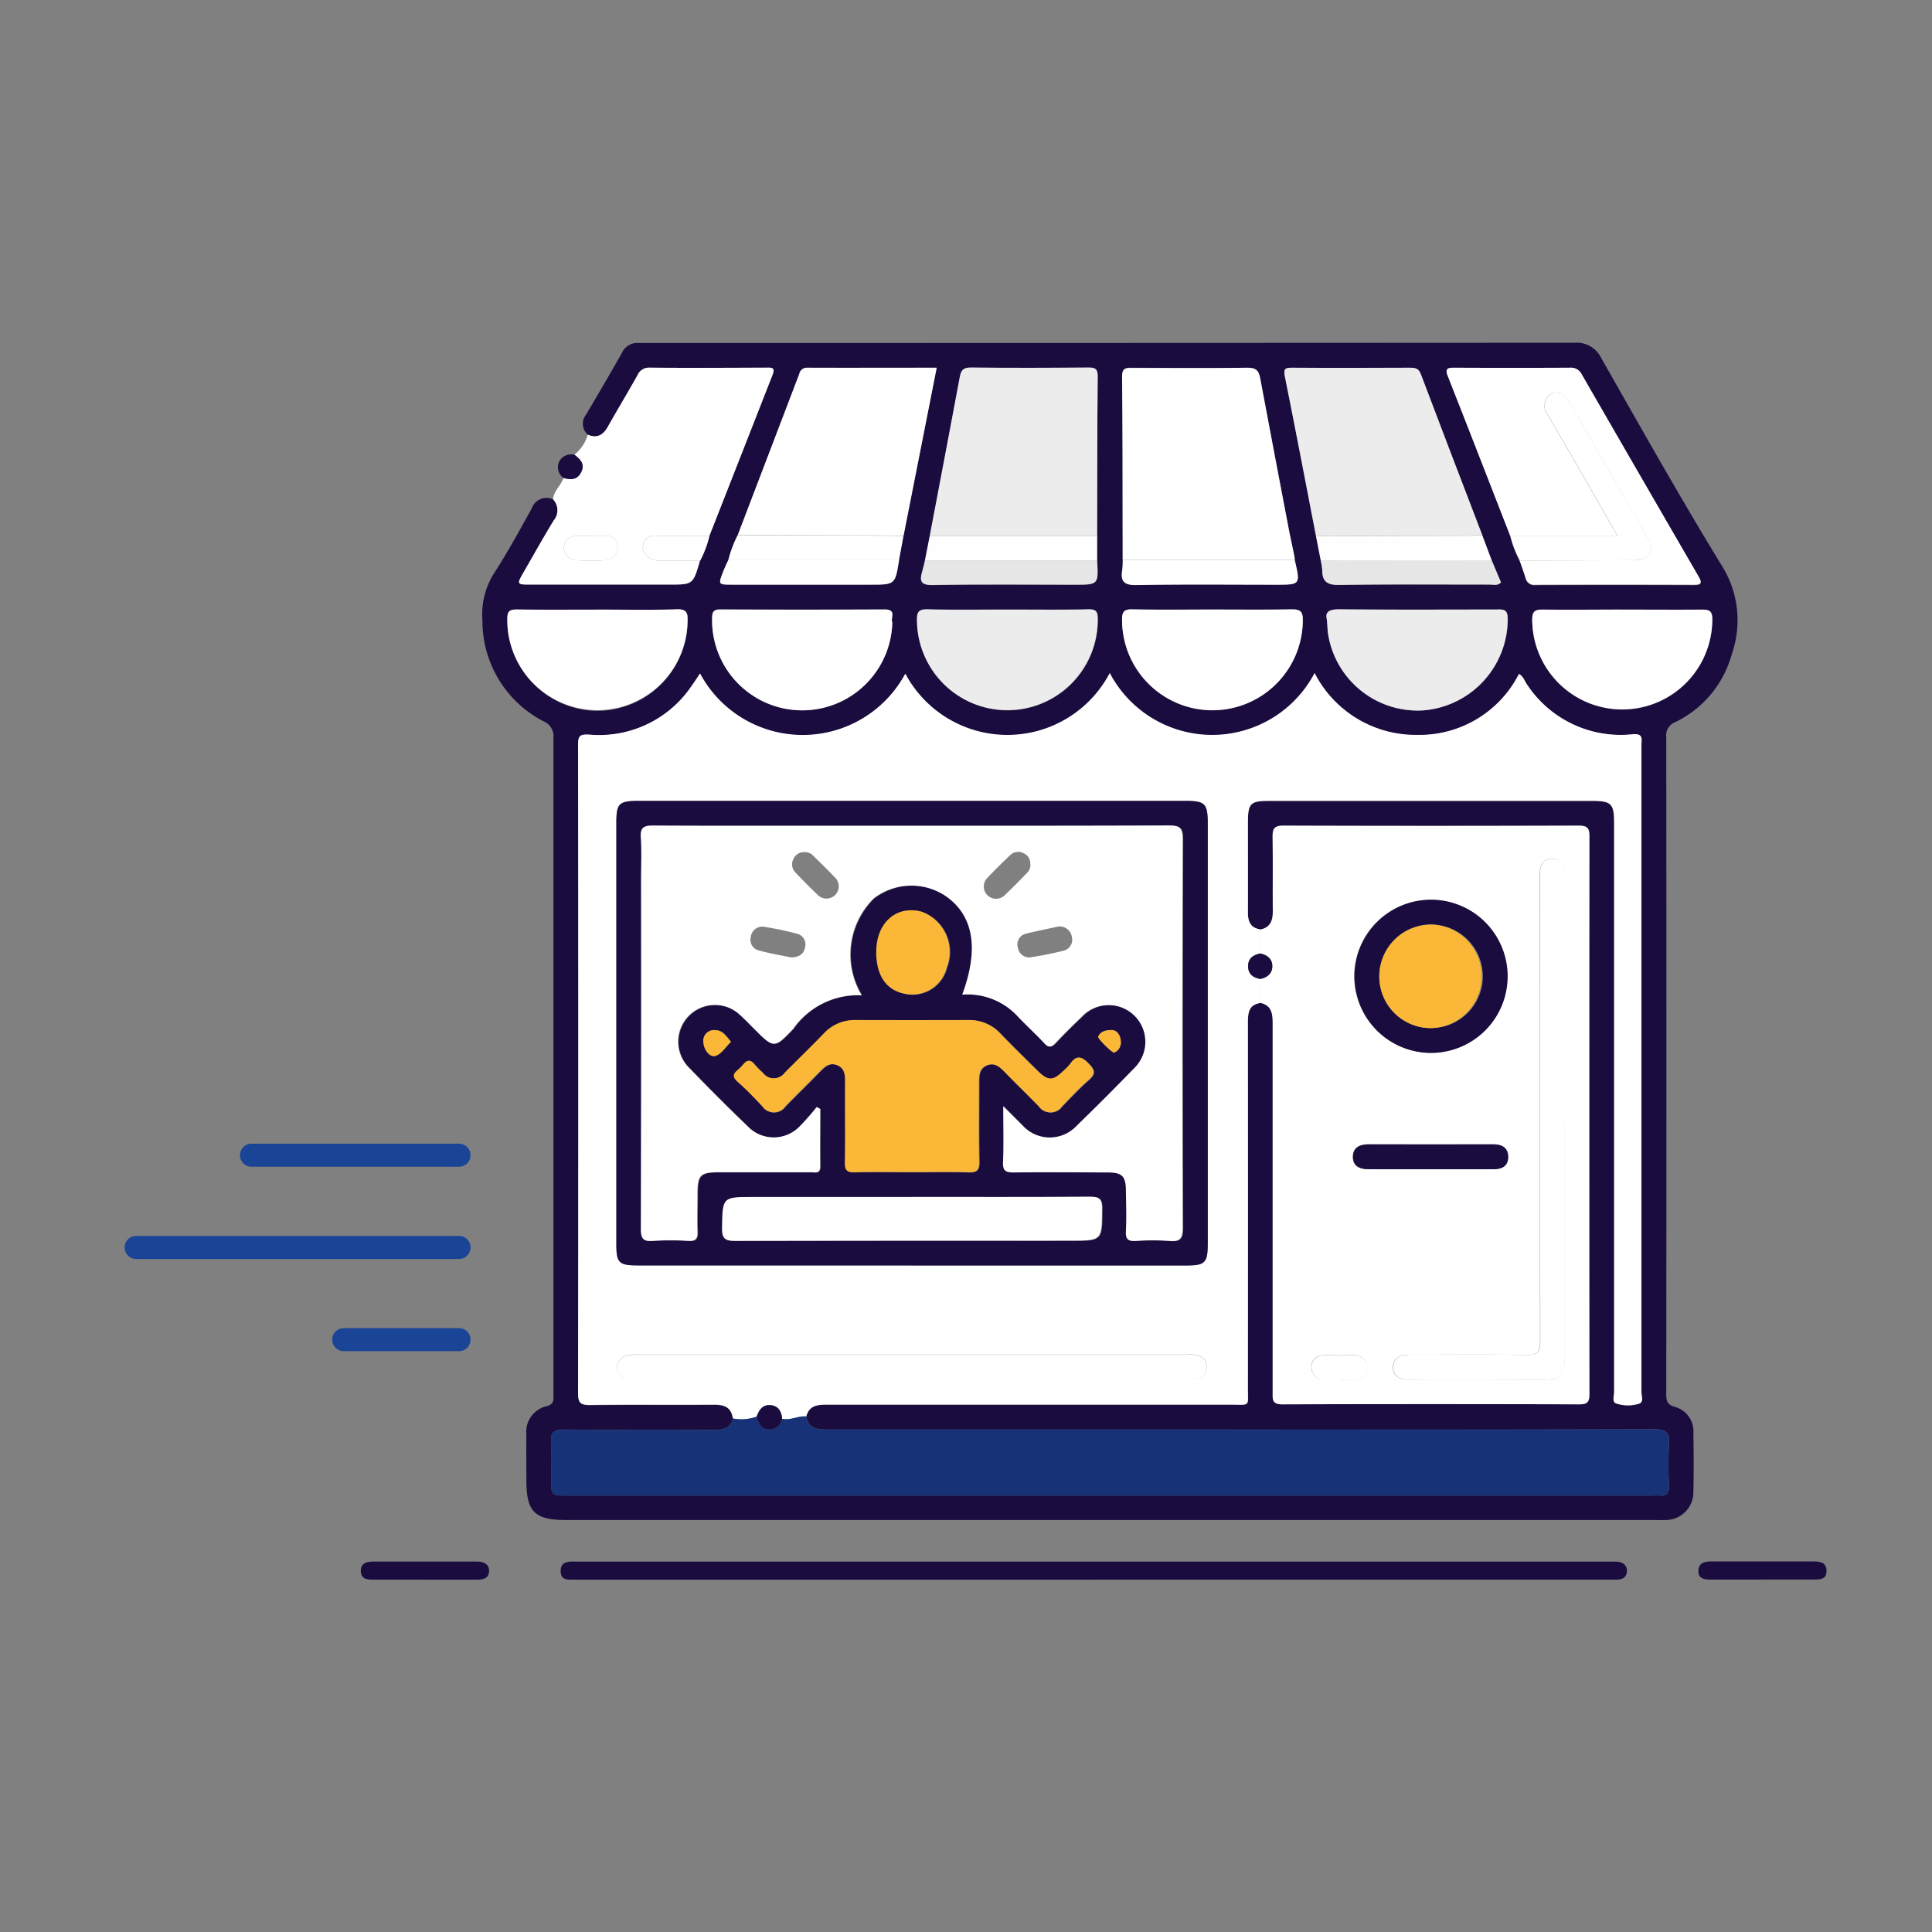<svg xmlns="http://www.w3.org/2000/svg" width="62" height="62" viewBox="0 0 62 62">
  <rect x="0" y="0" width="62" height="62" fill="#808080" stroke="none"/>
  <g id="puntos-venta" transform="translate(-1067 -1778)">
    <g id="Grupo_9235" data-name="Grupo 9235" transform="translate(-130 -2656.642)">
      <path id="Trazado_28746" data-name="Trazado 28746" d="M3.382,2.95a.469.469,0,0,1-.057-.644Q3.911,1.319,4.479.321A.538.538,0,0,1,5.025.008c.066,0,.132,0,.2,0q14.9,0,29.808-.009a.882.882,0,0,1,.879.507c1.281,2.247,2.546,4.505,3.9,6.71a3.293,3.293,0,0,1,.284,2.768,3.426,3.426,0,0,1-1.82,2.191.457.457,0,0,0-.286.482q.011,10.538,0,21.076c0,.219.023.346.282.417a.812.812,0,0,1,.588.847c.011.622.015,1.244,0,1.865a.888.888,0,0,1-.9.916c-.119.008-.238,0-.357,0H2.673c-1,0-1.263-.265-1.263-1.273,0-.49-.007-.979,0-1.469a.841.841,0,0,1,.662-.912c.248-.074.206-.228.206-.392q0-2.639,0-5.279,0-7.879,0-15.757a.521.521,0,0,0-.313-.546A3.622,3.622,0,0,1,0,8.9,2.445,2.445,0,0,1,.371,7.4c.436-.675.823-1.384,1.213-2.088a.5.5,0,0,1,.681-.289.51.51,0,0,1,.023.68c-.33.538-.637,1.092-.953,1.639-.242.419-.242.419.224.419H5.993c.766,0,.766,0,.987-.763a3.41,3.41,0,0,0,.3-.8Q8.3,3.609,9.312,1.021C9.41.773,9.241.8,9.094.8,7.853.8,6.613.81,5.372.8a.4.4,0,0,0-.4.246c-.309.552-.636,1.093-.946,1.644-.151.268-.344.39-.647.26m22.675,3.9-.14-.672c-.32-1.682-.643-3.364-.956-5.047C24.914.891,24.826.793,24.553.8,23.326.814,22.1.806,20.871.8c-.2,0-.347-.017-.344.274.017,1.7.014,3.4.018,5.107q0,.4,0,.79a2.622,2.622,0,0,1-.015.316c-.061.369.062.491.459.484,1.491-.027,2.984-.011,4.476-.011.787,0,.787,0,.6-.792l-.009-.1.013-.013-.017-.006m-12.687.122.145-.781L14.577.8c-1.412,0-2.784,0-4.155,0A.243.243,0,0,0,10.169,1Q9.183,3.583,8.194,6.169a3.64,3.64,0,0,0-.3.8c-.053.118-.112.235-.159.356-.171.435-.169.436.283.436h4.43c.8,0,.8,0,.925-.786M26.9,6.985a1.9,1.9,0,0,1,.049.31c0,.386.176.484.56.478,1.608-.026,3.217-.01,4.825-.013.108,0,.232.049.352-.068l-.3-.711-.3-.8c-.659-1.722-1.321-3.443-1.972-5.169-.074-.2-.2-.207-.363-.207-1.255,0-2.511.007-3.766,0-.226,0-.283.034-.234.28.344,1.707.669,3.417,1,5.126l.152.778m-12.7,0c-.028.115-.051.231-.086.345-.094.312-.056.451.344.444,1.515-.028,3.03-.011,4.545-.011.764,0,.764,0,.722-.776q0-.4,0-.791c0-1.707,0-3.413.018-5.12,0-.243-.093-.275-.3-.273-1.257.008-2.514.013-3.771,0-.244,0-.313.087-.353.3-.317,1.7-.642,3.4-.964,5.1l-.155.791m18.78-.794a3.5,3.5,0,0,0,.306.8c.065.187.135.372.192.561a.282.282,0,0,0,.322.215q2.538-.008,5.076,0c.25,0,.266-.071.151-.27q-1.879-3.237-3.746-6.48A.382.382,0,0,0,34.9.8q-1.864.011-3.727,0c-.22,0-.279.047-.191.271.672,1.7,1.334,3.412,2,5.118M24.963,18.83c-.308-.048-.4-.242-.4-.535.008-.966,0-1.931,0-2.9,0-.61.079-.691.677-.691H35.6c.622,0,.712.089.712.706q0,4.266,0,8.533,0,4.862,0,9.724c0,.127-.068.319.053.369a1.188,1.188,0,0,0,.737.015c.173-.044.086-.252.086-.384q.007-5.675,0-11.351,0-4.7,0-9.406c0-.186.071-.373-.283-.343a3.6,3.6,0,0,1-3.382-1.588c-.083-.114-.12-.265-.264-.349A3.58,3.58,0,0,1,30,12.591a3.643,3.643,0,0,1-3.292-1.985,3.713,3.713,0,0,1-6.574,0,3.711,3.711,0,0,1-6.561.021,3.738,3.738,0,0,1-6.588-.008c-.094.138-.178.27-.27.4a3.577,3.577,0,0,1-3.279,1.564c-.325-.021-.364.052-.364.339q.011,10.4,0,20.8c0,.3.077.377.374.373,1.336-.017,2.672,0,4.008-.01.323,0,.542.095.584.444-.09.323-.333.359-.621.357-1.6-.006-3.2.007-4.8-.011-.338,0-.436.1-.414.428.026.4.006.793.006,1.19,0,.5,0,.5.521.5h34.81a2.253,2.253,0,0,1,.238,0c.226.024.3-.075.3-.3a13.115,13.115,0,0,1,0-1.349c.03-.391-.112-.478-.486-.477q-7.125.019-14.249.008-6.132,0-12.265,0c-.328,0-.618-.017-.683-.422.1-.367.379-.379.688-.379q6.465.006,12.931,0c.644,0,.554.082.554-.535q0-5.851,0-11.7c0-.31.007-.594.4-.655.375.079.4.356.4.669q-.005,5.914,0,11.828c0,.224-.026.389.31.387q4.763-.021,9.526,0c.269,0,.327-.084.327-.336q-.009-8.951,0-17.9c0-.263-.078-.335-.337-.334q-4.743.012-9.486,0c-.292,0-.348.1-.343.365.015.794,0,1.588.008,2.381,0,.3-.077.522-.4.588M23.428,8.562c-.858,0-1.717.011-2.575-.006-.266-.005-.326.081-.325.334a2.9,2.9,0,1,0,5.8.008c0-.293-.1-.347-.362-.342-.845.015-1.69.005-2.536.005m3.676.326c.018.214.019.347.041.477A2.911,2.911,0,0,0,30.157,11.8a2.942,2.942,0,0,0,2.749-2.944c0-.318-.155-.3-.363-.295-1.679,0-3.358.01-5.037-.006-.33,0-.469.081-.4.334m-13.952.077c-.072-.111.161-.408-.242-.406q-2.64.012-5.279,0c-.219,0-.26.087-.262.283a2.892,2.892,0,1,0,5.783.124m23.416-.4c-.846,0-1.692.007-2.538,0-.244,0-.343.047-.343.322a2.889,2.889,0,1,0,5.778-.014c0-.251-.084-.311-.32-.307-.859.012-1.718,0-2.578,0m-19.7,0c-.86,0-1.72.013-2.58-.007-.291-.007-.345.091-.339.358a2.9,2.9,0,1,0,5.8-.045c0-.234-.041-.318-.3-.313-.86.018-1.72.007-2.58.007m-13.172,0c-.859,0-1.719.008-2.578-.005-.233,0-.318.044-.316.3a2.914,2.914,0,0,0,2.854,2.951,2.916,2.916,0,0,0,2.93-2.873c.009-.274-.028-.393-.352-.383-.845.028-1.692.009-2.538.009" transform="translate(1212.482 4445.642)" fill="#1b0c3f"/>
      <path id="Trazado_28747" data-name="Trazado 28747" d="M13.281,9.683c.3.13.5.008.647-.26.31-.551.637-1.092.946-1.644a.4.4,0,0,1,.4-.246c1.241.011,2.482.005,3.723,0,.147,0,.315-.031.218.217Q18.2,10.342,17.184,12.93c-.579,0-1.157,0-1.736-.006a.355.355,0,0,0-.373.225.36.36,0,0,0,.107.426.568.568,0,0,0,.435.147c.421,0,.842.005,1.262.008-.221.763-.221.763-.987.763H11.459c-.466,0-.466,0-.224-.419.316-.547.623-1.1.953-1.639a.51.51,0,0,0-.023-.68c.023-.271.256-.44.336-.683.233.064.447.064.571-.191s-.037-.414-.221-.555a1.3,1.3,0,0,0,.431-.643m.173,3.243c-.158,0-.315,0-.473,0-.259,0-.46.124-.47.37a.42.42,0,0,0,.441.417,6.158,6.158,0,0,0,.866,0,.412.412,0,0,0,.411-.438c0-.268-.177-.356-.422-.35-.118,0-.236,0-.355,0" transform="translate(1202.582 4438.908)" fill="#fff"/>
      <path id="Trazado_28748" data-name="Trazado 28748" d="M23.331,33.818c.184.141.349.292.221.555s-.338.255-.571.191a.425.425,0,0,1-.141-.518.441.441,0,0,1,.49-.229" transform="translate(1192.101 4415.416)" fill="#1b0c3f"/>
      <path id="Trazado_28749" data-name="Trazado 28749" d="M50.821,110.527c-.392.061-.4.345-.4.655q.006,5.851,0,11.7c0,.617.09.535-.554.535q-6.465,0-12.931,0c-.309,0-.591.012-.688.379-.263-.024-.508.135-.774.076-.015-.228-.108-.408-.351-.44-.266-.035-.39.144-.464.369a1.455,1.455,0,0,1-.766.059c-.042-.349-.262-.445-.584-.444-1.336.007-2.672-.006-4.008.01-.3,0-.374-.074-.374-.373q.013-10.4,0-20.8c0-.287.039-.359.364-.339a3.577,3.577,0,0,0,3.279-1.563c.092-.126.176-.258.27-.4a3.738,3.738,0,0,0,6.588.008,3.711,3.711,0,0,0,6.561-.021,3.713,3.713,0,0,0,6.574,0,3.643,3.643,0,0,0,3.292,1.985,3.58,3.58,0,0,0,3.268-1.957c.144.084.181.234.264.349a3.6,3.6,0,0,0,3.382,1.588c.355-.03.283.157.283.343q0,4.7,0,9.406,0,5.675,0,11.351c0,.131.088.339-.086.384a1.189,1.189,0,0,1-.737-.015c-.121-.05-.052-.242-.052-.369q0-4.862,0-9.724,0-4.266,0-8.533c0-.618-.09-.706-.712-.706H51.1c-.6,0-.676.081-.677.691,0,.966,0,1.931,0,2.9,0,.293.092.487.4.535q0,.384,0,.769c-.227.045-.393.151-.392.41s.163.367.392.409q0,.384,0,.769m-11.2,8.423h8.81c.619,0,.7-.081.7-.716q0-6.727,0-13.453c0-.657-.08-.739-.721-.739H30.872c-.632,0-.715.081-.715.7q0,6.766,0,13.533c0,.594.084.673.7.674h8.77m.018,3.659h5.08q1.965,0,3.929,0c.265,0,.433-.094.444-.383s-.18-.385-.427-.41c-.092-.009-.185,0-.278,0H30.89a1.6,1.6,0,0,0-.432.032.4.4,0,0,0-.184.638c.132.154.31.123.48.123h8.89" transform="translate(1186.624 4356.302)" fill="#fff"/>
      <path id="Trazado_28750" data-name="Trazado 28750" d="M235.26,150.142q0-.384,0-.769c.324-.067.4-.289.4-.588-.007-.794.007-1.588-.008-2.381,0-.263.051-.366.343-.365q4.743.016,9.486,0c.258,0,.337.072.337.334q-.01,8.951,0,17.9c0,.252-.058.337-.327.336q-4.763-.014-9.526,0c-.336,0-.31-.164-.31-.387q0-5.914,0-11.828c0-.313-.026-.59-.4-.669q0-.384,0-.769c.224-.047.387-.171.387-.409s-.164-.362-.387-.41m9.772,5.354q0-3.83,0-7.659c0-.318.044-.721-.4-.729s-.4.4-.4.713q0,7.381.008,14.763c0,.342-.074.454-.435.447-1.23-.023-2.46-.008-3.691-.01-.3,0-.6.055-.592.419.009.335.288.383.582.381,1.4-.008,2.8,0,4.207,0,.628,0,.716-.086.716-.7q0-3.81,0-7.62m-4.3-2.164a2.457,2.457,0,1,0-2.45-2.442,2.468,2.468,0,0,0,2.45,2.442m-.01,3.733q1.009,0,2.019,0c.273,0,.479-.095.476-.4s-.208-.4-.481-.4q-2,0-4,0c-.275,0-.492.1-.5.383-.01.311.211.418.505.416.66-.006,1.319,0,1.979,0m-2.912,6.75c.171,0,.343,0,.514,0a.39.39,0,0,0,.039-.776,7.59,7.59,0,0,0-1.1,0,.361.361,0,0,0-.352.4.377.377,0,0,0,.391.371c.171,0,.343,0,.514,0" transform="translate(1002.185 4315.099)" fill="#fff"/>
      <path id="Trazado_28751" data-name="Trazado 28751" d="M26.535,324.768a1.454,1.454,0,0,0,.766-.059c.059.208.134.4.4.406a.407.407,0,0,0,.417-.336c.266.06.511-.1.774-.076.065.4.355.422.683.422q6.132-.007,12.265,0,7.125,0,14.249-.008c.374,0,.516.086.486.477a13.083,13.083,0,0,0,0,1.349c.006.222-.071.322-.3.3a2.258,2.258,0,0,0-.238,0H21.225c-.521,0-.521,0-.521-.5,0-.4.02-.8-.006-1.19-.021-.324.076-.431.414-.427,1.6.017,3.2,0,4.8.011.287,0,.531-.034.621-.357" transform="translate(1193.983 4155.394)" fill="#173276"/>
      <path id="Trazado_28752" data-name="Trazado 28752" d="M293.657,12.935c-.665-1.707-1.327-3.414-2-5.118-.088-.224-.029-.272.191-.271q1.864.009,3.728,0a.382.382,0,0,1,.38.214q1.868,3.243,3.746,6.48c.115.2.1.271-.151.27q-2.538-.009-5.076,0a.282.282,0,0,1-.322-.215c-.057-.189-.127-.374-.192-.561l3.53-.011c.238,0,.482.023.633-.227s-.022-.429-.129-.618c-.259-.46-.529-.915-.793-1.373-.55-.949-1.095-1.9-1.651-2.846-.206-.35-.5-.417-.7-.173a.482.482,0,0,0,.022.59c.344.595.69,1.188,1.033,1.783.386.67.769,1.342,1.189,2.076Z" transform="translate(951.805 4438.897)" fill="#fff"/>
      <path id="Trazado_28753" data-name="Trazado 28753" d="M193.474,12.9c0-1.7,0-3.4-.018-5.107,0-.291.148-.275.344-.274,1.227,0,2.455.012,3.682-.006.272,0,.361.094.406.338.313,1.684.636,3.365.956,5.047h-5.371" transform="translate(1039.553 4438.931)" fill="#fff"/>
      <path id="Trazado_28754" data-name="Trazado 28754" d="M135.288,12.909c.323-1.7.647-3.4.964-5.1.04-.213.109-.3.353-.3,1.257.016,2.514.011,3.771,0,.207,0,.3.031.3.273-.014,1.707-.014,3.413-.018,5.12h-5.37" transform="translate(1091.549 4438.926)" fill="#ececec"/>
      <path id="Trazado_28755" data-name="Trazado 28755" d="M77.227,12.923q.988-2.586,1.975-5.172a.243.243,0,0,1,.253-.195c1.371.005,2.743,0,4.155,0L82.547,12.95c-.2,0-.394-.012-.591-.013l-4.729-.014" transform="translate(1143.449 4438.888)" fill="#fff"/>
      <path id="Trazado_28756" data-name="Trazado 28756" d="M243.551,12.948c-.331-1.709-.656-3.419-1-5.126-.05-.246.008-.282.234-.28,1.255.009,2.511.006,3.767,0,.168,0,.289.011.363.207.651,1.725,1.313,3.446,1.972,5.169-.2,0-.395.013-.592.014l-4.743.014" transform="translate(995.682 4438.9)" fill="#ececec"/>
      <path id="Trazado_28757" data-name="Trazado 28757" d="M196.366,80.639c.845,0,1.691.009,2.536-.006.263,0,.367.049.362.342a2.9,2.9,0,1,1-5.8-.008c0-.253.059-.339.325-.334.858.017,1.717.006,2.575.006" transform="translate(1039.544 4373.564)" fill="#fff"/>
      <path id="Trazado_28758" data-name="Trazado 28758" d="M255.3,80.948c-.068-.254.07-.337.4-.334,1.679.016,3.358.008,5.037.006.208,0,.367-.023.363.295a2.942,2.942,0,0,1-2.749,2.944,2.911,2.911,0,0,1-3.011-2.434c-.022-.13-.023-.263-.041-.477" transform="translate(984.282 4373.582)" fill="#ececec"/>
      <path id="Trazado_28759" data-name="Trazado 28759" d="M75.237,81.064a2.892,2.892,0,1,1-5.783-.124c0-.2.043-.284.262-.283q2.639.011,5.279,0c.4,0,.17.3.242.406" transform="translate(1150.398 4373.543)" fill="#fff"/>
      <path id="Trazado_28760" data-name="Trazado 28760" d="M320.375,80.653c.859,0,1.719.007,2.578,0,.236,0,.319.056.32.307a2.889,2.889,0,1,1-5.778.014c0-.275.1-.325.343-.322.846.012,1.692,0,2.538,0" transform="translate(928.676 4373.551)" fill="#fff"/>
      <path id="Trazado_28761" data-name="Trazado 28761" d="M134.345,80.618c.86,0,1.72.011,2.58-.007.257-.006.3.079.3.313a2.9,2.9,0,1,1-5.8.045c-.006-.268.048-.365.339-.358.86.021,1.72.007,2.58.007" transform="translate(1095.001 4373.584)" fill="#ececec"/>
      <path id="Trazado_28762" data-name="Trazado 28762" d="M10.422,80.6c.846,0,1.693.018,2.538-.009.324-.011.361.108.352.383a2.892,2.892,0,1,1-5.784-.078c0-.257.083-.3.316-.3.859.013,1.719.005,2.578.005" transform="translate(1205.751 4373.604)" fill="#fff"/>
      <path id="Trazado_28763" data-name="Trazado 28763" d="M310.824,19.64h3.444c-.42-.734-.8-1.405-1.189-2.076-.343-.6-.689-1.189-1.033-1.783a.482.482,0,0,1-.022-.59c.2-.244.492-.178.7.173.556.945,1.1,1.9,1.651,2.846.265.457.534.912.793,1.373.106.189.278.37.129.618s-.4.226-.633.227l-3.53.011a3.5,3.5,0,0,1-.306-.8" transform="translate(934.638 4432.192)" fill="#fff"/>
      <path id="Trazado_28764" data-name="Trazado 28764" d="M198.9,65.7c.184.792.184.792-.6.792-1.492,0-2.984-.016-4.476.011-.4.007-.52-.114-.459-.484a2.646,2.646,0,0,0,.016-.316l5.523,0" transform="translate(1039.65 4386.915)" fill="#fff"/>
      <path id="Trazado_28765" data-name="Trazado 28765" d="M138.273,65.828c.042.777.042.777-.722.777-1.515,0-3.031-.017-4.545.011-.4.007-.438-.131-.344-.444.034-.113.057-.23.086-.345Z" transform="translate(1093.935 4386.799)" fill="#e6e6e6"/>
      <path id="Trazado_28766" data-name="Trazado 28766" d="M259.031,65.779l.3.711c-.12.117-.244.068-.352.068-1.608,0-3.217-.012-4.825.013-.384.006-.561-.093-.56-.478a1.908,1.908,0,0,0-.049-.31l5.484-.005" transform="translate(985.838 4386.842)" fill="#e6e6e6"/>
      <path id="Trazado_28767" data-name="Trazado 28767" d="M77.625,65.712c-.126.786-.126.786-.925.786H72.27c-.452,0-.453,0-.283-.436.047-.121.106-.237.159-.355l5.478,0" transform="translate(1148.226 4386.907)" fill="#fff"/>
      <path id="Trazado_28768" data-name="Trazado 28768" d="M139.356,59.166h-5.525l.155-.791h5.37q0,.4,0,.791" transform="translate(1092.851 4393.461)" fill="#fefefe"/>
      <path id="Trazado_28769" data-name="Trazado 28769" d="M199.15,59.054l-5.523,0q0-.4,0-.79l5.371,0,.14.672-.016.012.02.007.009.1" transform="translate(1039.401 4393.559)" fill="#fff"/>
      <path id="Trazado_28770" data-name="Trazado 28770" d="M79.846,58.945l-5.478,0a3.644,3.644,0,0,1,.3-.8l4.729.014c.2,0,.394.008.591.013l-.145.781" transform="translate(1146.005 4393.673)" fill="#fff"/>
      <path id="Trazado_28771" data-name="Trazado 28771" d="M257.75,59.026l-5.484.005-.152-.778,4.743-.014c.2,0,.395-.009.592-.014l.3.8" transform="translate(987.119 4393.596)" fill="#fefefe"/>
      <path id="Trazado_28772" data-name="Trazado 28772" d="M50.308,59.147c-.421,0-.842-.01-1.262-.008a.567.567,0,0,1-.435-.147.359.359,0,0,1-.107-.426.354.354,0,0,1,.373-.225c.579.008,1.157,0,1.736.006a3.4,3.4,0,0,1-.3.8" transform="translate(1169.155 4393.492)" fill="#fefefe"/>
      <path id="Trazado_28773" data-name="Trazado 28773" d="M245.436,64.616l-.02-.007.016-.013.017.007Z" transform="translate(993.106 4387.899)" fill="#f25a3b"/>
      <path id="Trazado_28774" data-name="Trazado 28774" d="M25.559,58.355c.118,0,.236,0,.355,0,.244-.006.423.082.422.35a.412.412,0,0,1-.411.438,6.159,6.159,0,0,1-.866,0,.42.42,0,0,1-.441-.417c.009-.246.211-.374.47-.37.158,0,.315,0,.473,0" transform="translate(1190.477 4393.479)" fill="#fff"/>
      <path id="Trazado_28775" data-name="Trazado 28775" d="M49.981,153.457H41.21c-.614,0-.7-.079-.7-.673q0-6.766,0-13.533c0-.622.084-.7.715-.7H58.768c.641,0,.721.082.721.739q0,6.727,0,13.453c0,.635-.08.716-.7.716h-8.81m-1.58-8.672a2.532,2.532,0,0,1,.382-3.1,1.978,1.978,0,0,1,2.328-.072c.882.621,1.065,1.683.521,3.154a2.194,2.194,0,0,1,1.757.676c.279.3.587.573.864.875.145.158.234.145.373,0,.27-.291.554-.569.841-.843a1.18,1.18,0,1,1,1.669,1.667c-.6.618-1.2,1.228-1.824,1.825a1.184,1.184,0,0,1-1.765-.017c-.184-.177-.363-.359-.6-.6,0,.668.016,1.235-.007,1.8-.011.275.088.326.337.323,1.005-.013,2.011-.008,3.017,0,.465,0,.584.122.589.589,0,.437.016.874,0,1.31-.012.255.079.315.316.3a7.241,7.241,0,0,1,1.071,0c.352.033.435-.08.434-.43q-.02-6.232,0-12.465c0-.348-.082-.438-.435-.437-3.56.015-7.119.009-10.679.009-1.958,0-3.917.006-5.875-.006-.3,0-.426.052-.4.384.031.448.008.9.008,1.349q0,5.6-.006,11.195c0,.291.044.431.38.4a8.511,8.511,0,0,1,1.15,0c.234.011.293-.074.284-.294-.015-.4,0-.794,0-1.191,0-.633.083-.717.7-.718.979,0,1.958,0,2.938,0,.131,0,.3.061.3-.189-.008-.614,0-1.228,0-1.842l-.109-.062a8.2,8.2,0,0,1-.544.619,1.161,1.161,0,0,1-1.675,0q-.959-.922-1.881-1.88a1.177,1.177,0,0,1,1.656-1.674c.147.133.283.278.424.418.638.638.651.651,1.259.01a2.54,2.54,0,0,1,2.219-1.08m1.578,5.677c.608,0,1.217-.014,1.824.006.28.01.358-.076.352-.353-.018-.846-.005-1.692-.007-2.538,0-.218.005-.437.241-.539.253-.109.421.041.586.21.36.368.732.726,1.092,1.1a.454.454,0,0,0,.748,0c.276-.285.548-.576.845-.837.217-.191.227-.306.014-.526-.239-.247-.4-.288-.6.006a1.652,1.652,0,0,1-.222.226c-.332.322-.492.321-.831-.014-.395-.39-.793-.778-1.177-1.178a1.348,1.348,0,0,0-1.02-.445q-1.824.005-3.648,0a1.353,1.353,0,0,0-1.019.447c-.4.418-.823.822-1.232,1.236a.444.444,0,0,1-.72.006,3.037,3.037,0,0,1-.251-.253c-.214-.276-.331-.04-.457.087s-.354.231-.091.46c.278.243.534.513.788.782a.448.448,0,0,0,.745,0c.36-.369.73-.728,1.092-1.1.163-.166.328-.326.584-.208.233.107.238.323.238.541,0,.859.008,1.719-.006,2.577,0,.245.068.318.312.311.608-.016,1.216-.005,1.824-.005m.02.8h-5.08c-1.013,0-1,0-1.017,1-.006.34.1.409.423.408,3.585-.011,7.17-.007,10.755-.007,1.021,0,1.009,0,1.015-1.036,0-.3-.088-.376-.382-.374-1.9.013-3.81.007-5.715.007m-1.148-7.87c0,.756.3,1.218.9,1.347a1.14,1.14,0,0,0,1.361-.845,1.372,1.372,0,0,0-.805-1.785c-.807-.215-1.45.353-1.454,1.284M44.19,146.28c-.154-.187-.268-.38-.512-.376a.343.343,0,0,0-.373.4c.018.224.194.467.37.428.2-.044.344-.294.515-.456m12.231-.375c-.258-.006-.377.071-.45.207-.029.053.458.538.517.514a.344.344,0,0,0,.211-.35c-.009-.229-.136-.364-.278-.37" transform="translate(1176.269 4321.795)" fill="#1b0c3f"/>
      <path id="Trazado_28776" data-name="Trazado 28776" d="M50.172,306.829h-8.89c-.169,0-.347.031-.48-.123a.4.4,0,0,1,.184-.638,1.6,1.6,0,0,1,.432-.032h17.5c.093,0,.186-.007.278,0,.247.025.438.111.427.41s-.18.384-.444.383q-1.965,0-3.929,0h-5.08" transform="translate(1176.095 4172.083)" fill="#fff"/>
      <path id="Trazado_28777" data-name="Trazado 28777" d="M231.957,184.705c.223.049.387.172.387.41s-.163.362-.387.41c-.229-.043-.392-.151-.392-.409s.165-.365.392-.41" transform="translate(1005.487 4280.535)" fill="#1b0c3f"/>
      <path id="Trazado_28778" data-name="Trazado 28778" d="M83.773,321.7a.407.407,0,0,1-.417.336c-.264-.008-.339-.2-.4-.406.074-.225.2-.4.464-.369.243.031.336.212.351.44" transform="translate(1138.327 4158.477)" fill="#1b0c3f"/>
      <path id="Trazado_28779" data-name="Trazado 28779" d="M280.976,164.491q0,3.81,0,7.62c0,.616-.088.7-.716.7-1.4,0-2.8,0-4.207,0-.295,0-.574-.046-.582-.381-.009-.364.289-.42.592-.419,1.23,0,2.461-.014,3.691.01.36.007.436-.105.435-.447q-.017-7.382-.008-14.763c0-.318-.055-.722.4-.713s.4.411.4.729q0,3.83,0,7.659" transform="translate(966.241 4306.104)" fill="#fff"/>
      <path id="Trazado_28780" data-name="Trazado 28780" d="M266.192,173.37a2.457,2.457,0,1,1,.016-4.914,2.457,2.457,0,0,1-.016,4.914m-1.654-2.474a1.655,1.655,0,0,0,1.642,1.679,1.662,1.662,0,1,0-1.642-1.679" transform="translate(976.725 4295.06)" fill="#1b0c3f"/>
      <path id="Trazado_28781" data-name="Trazado 28781" d="M265.8,243.238c-.66,0-1.32,0-1.979,0-.294,0-.515-.1-.505-.416.009-.286.226-.384.5-.383q2,.006,4,0c.272,0,.479.1.481.4s-.2.4-.476.4q-1.009,0-2.019,0" transform="translate(977.104 4228.926)" fill="#1b0c3f"/>
      <path id="Trazado_28782" data-name="Trazado 28782" d="M251.652,306.862c-.171,0-.343,0-.514,0a.377.377,0,0,1-.391-.371.361.361,0,0,1,.352-.4,7.594,7.594,0,0,1,1.1,0,.39.39,0,0,1-.039.776c-.171.006-.343,0-.514,0" transform="translate(988.343 4172.051)" fill="#fff"/>
      <path id="Trazado_28783" data-name="Trazado 28783" d="M55.061,151.424a2.54,2.54,0,0,0-2.219,1.08c-.608.641-.621.628-1.259-.01-.14-.14-.277-.285-.424-.418A1.177,1.177,0,0,0,49.5,153.75q.922.958,1.881,1.88a1.162,1.162,0,0,0,1.675,0,8.235,8.235,0,0,0,.544-.619l.109.062c0,.614-.006,1.228,0,1.842,0,.25-.168.188-.3.189-.979,0-1.958,0-2.938,0-.617,0-.7.085-.7.718,0,.4-.011.794,0,1.191.009.219-.051.305-.284.294a8.508,8.508,0,0,0-1.15,0c-.336.029-.381-.111-.38-.4q.013-5.6.006-11.195c0-.45.023-.9-.008-1.349-.023-.332.107-.386.4-.384,1.958.012,3.917.006,5.875.006,3.56,0,7.119.006,10.679-.009.353,0,.436.088.435.437q-.019,6.232,0,12.465c0,.351-.083.464-.434.43a7.253,7.253,0,0,0-1.071,0c-.237.013-.329-.047-.316-.3.021-.436.009-.873,0-1.31,0-.467-.123-.588-.589-.589-1.006,0-2.011-.009-3.017,0-.249,0-.348-.048-.337-.323.023-.565.007-1.132.007-1.8.24.238.418.42.6.6a1.184,1.184,0,0,0,1.765.017c.62-.6,1.226-1.207,1.824-1.825a1.18,1.18,0,1,0-1.669-1.667c-.287.274-.571.553-.841.843-.139.149-.228.162-.373,0-.277-.3-.586-.575-.865-.875a2.193,2.193,0,0,0-1.757-.676c.544-1.471.362-2.533-.521-3.154a1.978,1.978,0,0,0-2.328.072,2.531,2.531,0,0,0-.382,3.1m-1.831-4.586a.354.354,0,0,0-.351.21.367.367,0,0,0,.059.439c.236.247.476.492.724.727a.393.393,0,1,0,.548-.564c-.227-.238-.462-.468-.7-.7a.353.353,0,0,0-.284-.114m7.248.394a.347.347,0,0,0-.2-.353.367.367,0,0,0-.44.052c-.248.235-.492.475-.727.723a.394.394,0,1,0,.557.557c.239-.225.468-.462.7-.7a.36.36,0,0,0,.117-.283m-7.666,2.989c.231-.014.388-.1.429-.31a.355.355,0,0,0-.27-.456,10.273,10.273,0,0,0-1.04-.218.367.367,0,0,0-.426.324.35.35,0,0,0,.255.434c.354.1.718.157,1.052.228m8.563-.995c-.334.073-.683.14-1.026.227a.353.353,0,0,0-.273.455.362.362,0,0,0,.439.3c.338-.05.674-.119,1-.2a.365.365,0,0,0,.293-.447.4.4,0,0,0-.438-.336" transform="translate(1169.608 4315.156)" fill="#fff"/>
      <path id="Trazado_28784" data-name="Trazado 28784" d="M81.742,209.641c-.608,0-1.216-.011-1.824.005-.244.007-.316-.066-.312-.311.014-.859,0-1.718.006-2.577,0-.218,0-.434-.238-.541-.256-.118-.421.042-.584.208-.362.367-.732.727-1.092,1.1a.448.448,0,0,1-.745,0c-.254-.269-.51-.539-.788-.782-.263-.229-.035-.333.091-.46s.243-.364.457-.087a3.056,3.056,0,0,0,.251.253.444.444,0,0,0,.72-.006c.409-.414.828-.817,1.232-1.236a1.353,1.353,0,0,1,1.019-.447q1.824.005,3.648,0a1.349,1.349,0,0,1,1.02.445c.384.4.783.788,1.177,1.178.338.334.5.336.831.014a1.654,1.654,0,0,0,.222-.226c.2-.294.363-.253.6-.006.213.221.2.335-.014.526-.3.261-.569.552-.845.837a.454.454,0,0,1-.748,0c-.36-.369-.731-.727-1.092-1.1-.165-.168-.334-.319-.586-.21-.236.1-.242.321-.241.539,0,.846-.011,1.692.007,2.538.006.277-.072.363-.352.353-.607-.021-1.216-.006-1.824-.006" transform="translate(1144.505 4262.615)" fill="#fbb838"/>
      <path id="Trazado_28785" data-name="Trazado 28785" d="M78.562,258.275c1.9,0,3.81.006,5.715-.007.294,0,.383.072.382.374-.006,1.036.006,1.036-1.016,1.036-3.585,0-7.17,0-10.755.007-.32,0-.429-.067-.423-.408.019-1,0-1,1.017-1h5.08" transform="translate(1147.705 4214.777)" fill="#fff"/>
      <path id="Trazado_28786" data-name="Trazado 28786" d="M119.108,172.967c0-.931.648-1.5,1.454-1.284a1.372,1.372,0,0,1,.805,1.785,1.14,1.14,0,0,1-1.361.845c-.594-.129-.9-.591-.9-1.347" transform="translate(1106.012 4292.216)" fill="#fbb838"/>
      <path id="Trazado_28787" data-name="Trazado 28787" d="M67.706,208.257c-.171.162-.32.412-.515.456-.176.04-.352-.2-.37-.428a.343.343,0,0,1,.373-.4c.243,0,.357.189.512.376" transform="translate(1152.753 4259.818)" fill="#fbb838"/>
      <path id="Trazado_28788" data-name="Trazado 28788" d="M186.644,207.891c.142.006.269.141.278.37a.344.344,0,0,1-.211.35c-.059.024-.545-.46-.517-.514.073-.135.192-.212.45-.207" transform="translate(1046.046 4259.81)" fill="#fbb838"/>
      <path id="Trazado_28789" data-name="Trazado 28789" d="M271.24,177.6a1.667,1.667,0,0,1,1.682-1.644,1.662,1.662,0,0,1-.04,3.323,1.655,1.655,0,0,1-1.642-1.679" transform="translate(970.023 4288.356)" fill="#fbb838"/>
      <path id="Trazado_28790" data-name="Trazado 28790" d="M66.933,315.013H50.607c-.08,0-.161,0-.241,0-.227-.014-.552.075-.544-.288.007-.341.319-.292.555-.292H83.319c.128,0,.257,0,.385,0,.205.01.35.114.335.325-.013.188-.161.26-.347.254-.128,0-.257,0-.385,0H66.933" transform="translate(1165.17 4170.323)" fill="#1b0c3f"/>
      <path id="Trazado_28791" data-name="Trazado 28791" d="M2.053,315.023H.417c-.186,0-.374-.016-.39-.253-.018-.256.162-.327.376-.327q1.684,0,3.368,0c.2,0,.367.077.371.292,0,.258-.2.291-.4.29-.561,0-1.123,0-1.684,0" transform="translate(1208.553 4170.312)" fill="#1b0c3f"/>
      <path id="Trazado_28792" data-name="Trazado 28792" d="M335.312,315.021c-.545,0-1.091,0-1.636,0-.209,0-.413-.032-.4-.29s.207-.293.418-.293h3.272c.2,0,.41.02.422.281.014.309-.223.3-.436.3h-1.636" transform="translate(918.227 4170.313)" fill="#1b0c3f"/>
      <g id="Grupo_9234" data-name="Grupo 9234" transform="translate(1201 4471.344)">
        <path id="Trazado_27764" data-name="Trazado 27764" d="M6.53.24H-.13A.37.37,0,0,1-.5-.13.37.37,0,0,1-.13-.5H6.53a.37.37,0,0,1,.37.37A.37.37,0,0,1,6.53.24Z" transform="translate(4.2 0.5)" fill="#1a4597"/>
        <path id="Trazado_27765" data-name="Trazado 27765" d="M3.57.24H-.13A.37.37,0,0,1-.5-.13.37.37,0,0,1-.13-.5h3.7a.37.37,0,0,1,.37.37A.37.37,0,0,1,3.57.24Z" transform="translate(7.161 6.419)" fill="#1a4597"/>
        <path id="Trazado_27763" data-name="Trazado 27763" d="M10.23.24H-.13A.37.37,0,0,1-.5-.13.37.37,0,0,1-.13-.5H10.23a.37.37,0,0,1,.37.37A.37.37,0,0,1,10.23.24Z" transform="translate(0.5 3.46)" fill="#1a4597"/>
      </g>
    </g>
    <rect id="Rectángulo_25505" data-name="Rectángulo 25505" width="62" height="62" transform="translate(1067 1778)" fill="none"/>
  </g>
</svg>
